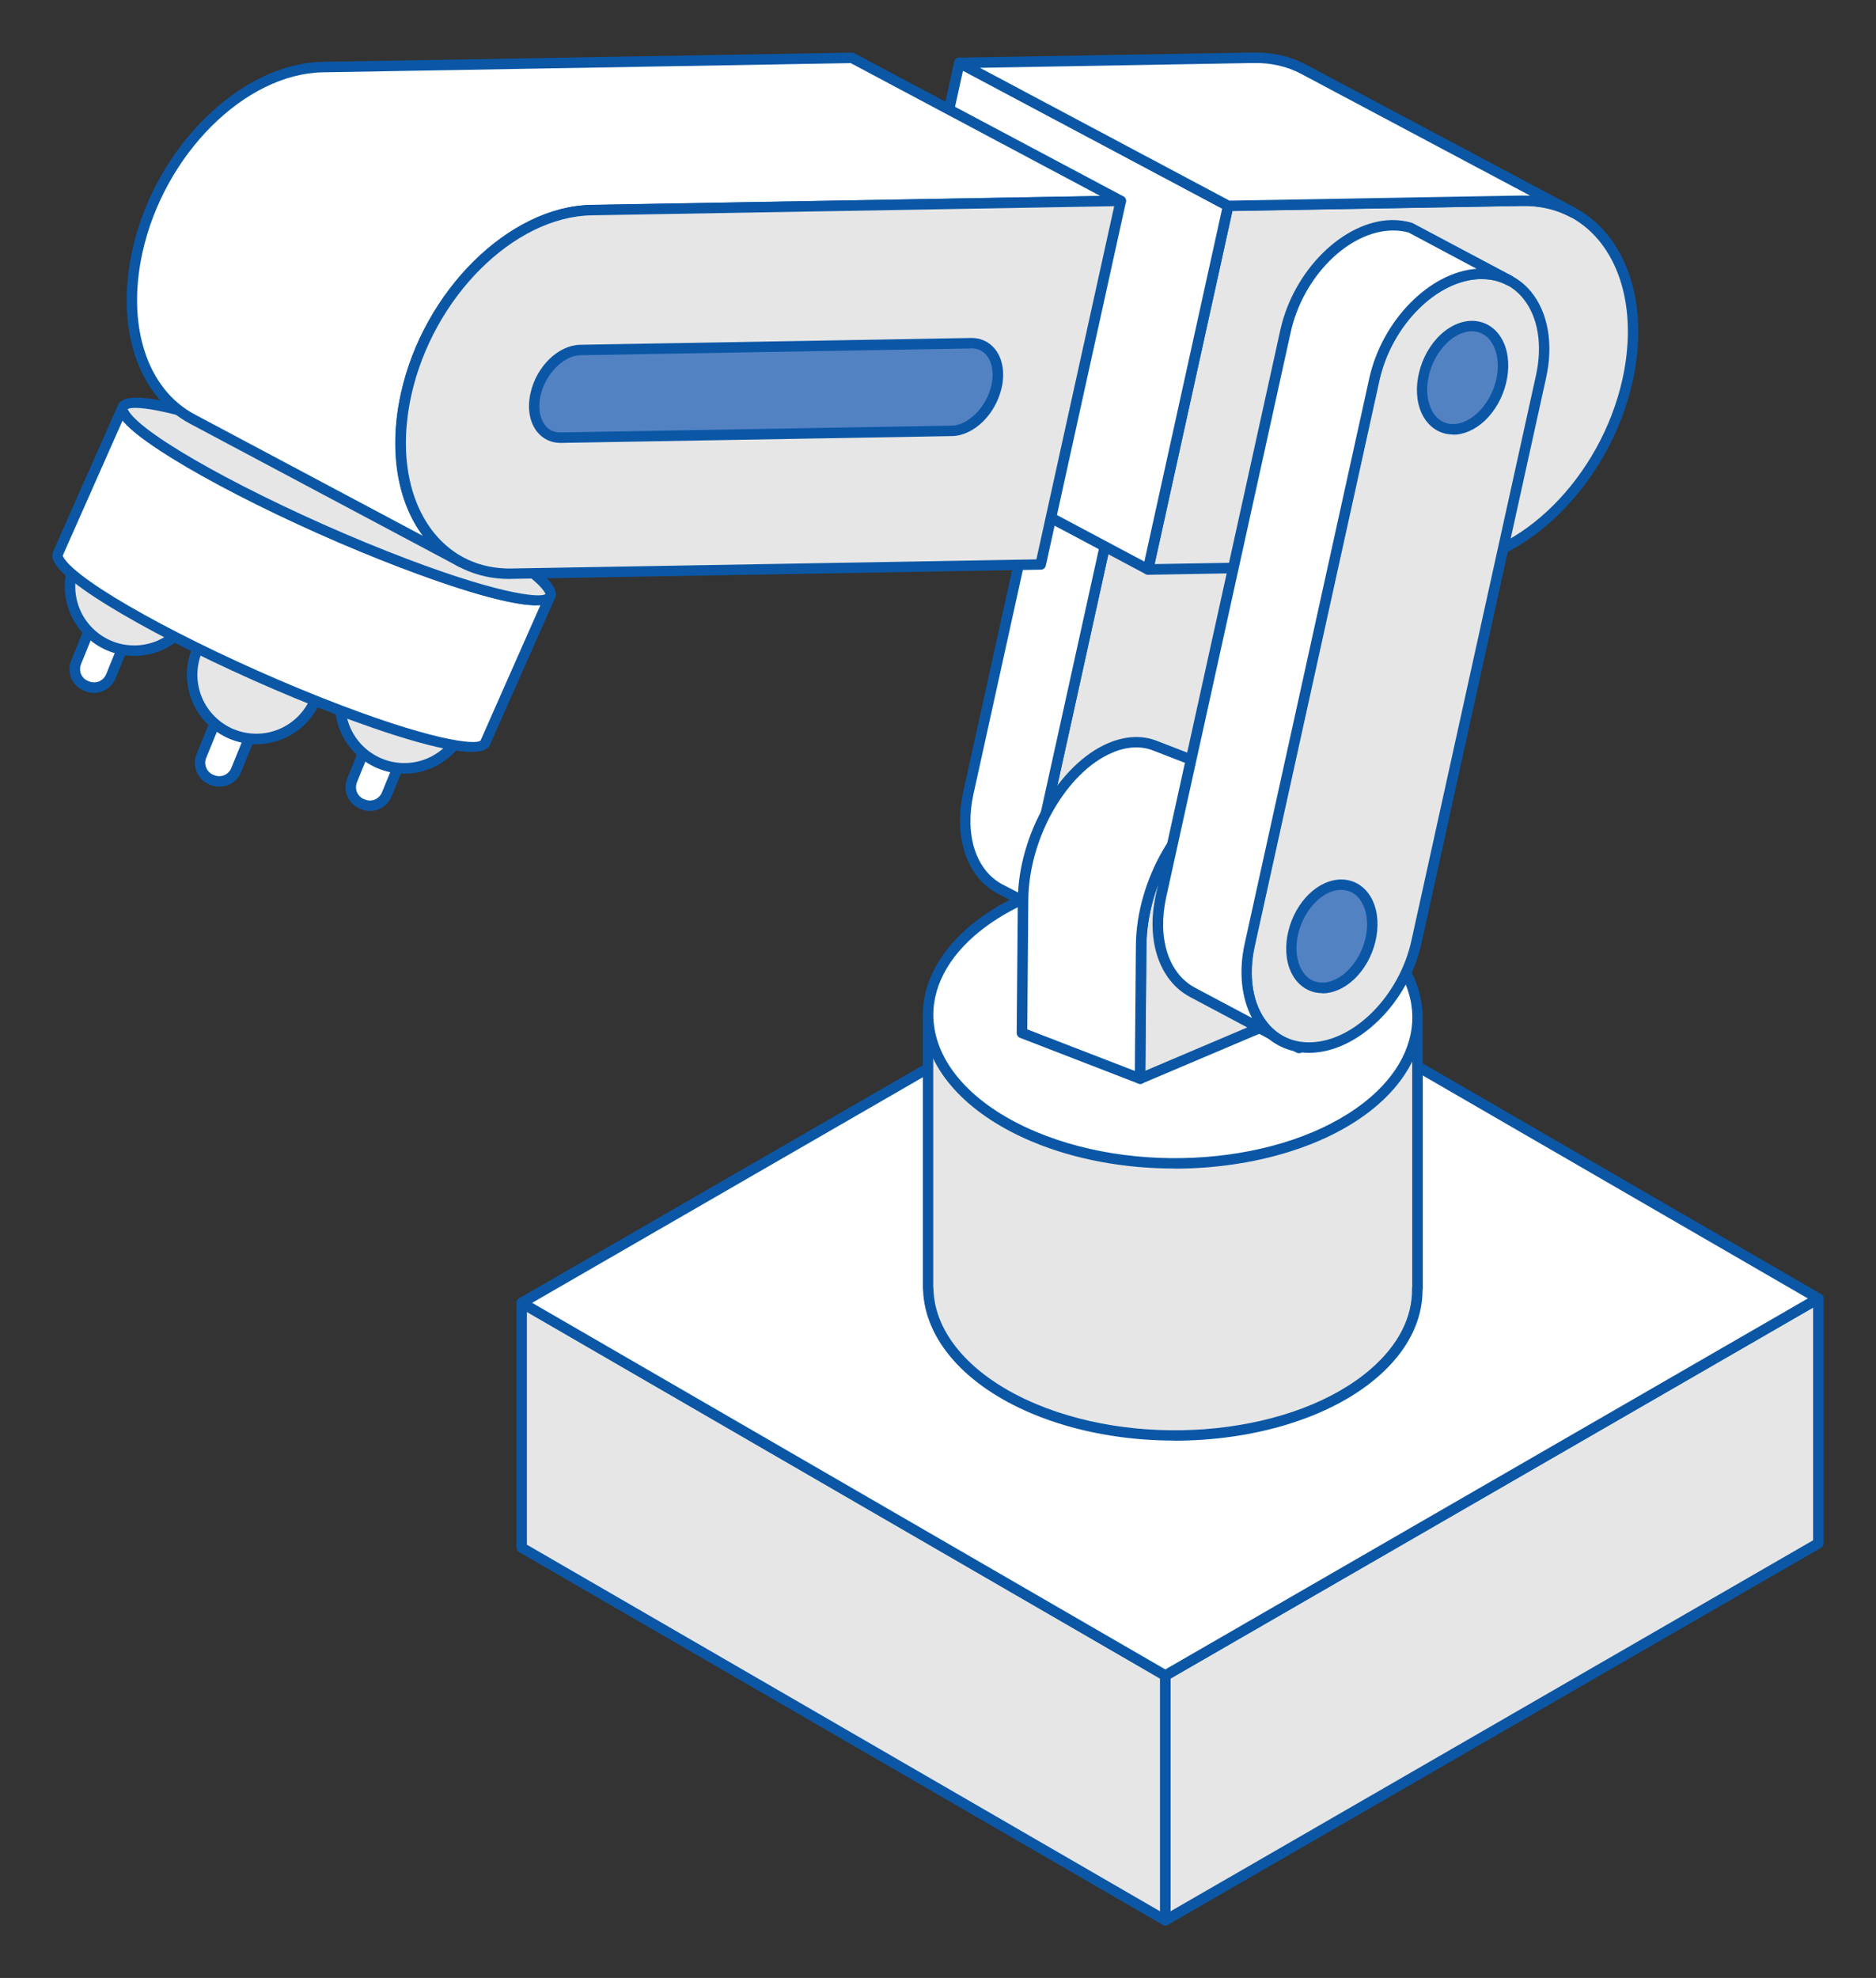<?xml version="1.0" encoding="UTF-8"?>
<svg id="_イラスト" data-name="イラスト" xmlns="http://www.w3.org/2000/svg" viewBox="0 0 178.95 188.68">
  <rect x="0" y="0" width="178.95" height="188.68" fill="#333333" stroke="none"/>
  <defs>
    <style>
      .cls-1 {
        fill: #fff;
      }

      .cls-2 {
        fill: #5382c3;
      }

      .cls-3 {
        fill: none;
      }

      .cls-4 {
        isolation: isolate;
      }

      .cls-5 {
        fill: #0b57a6;
      }

      .cls-6 {
        fill: #e6e6e6;
      }
    </style>
  </defs>
  <path class="cls-3" d="M111.16,188.68c-.95,0-1.9-.25-2.76-.74l-61.39-35.55c-1.7-.98-2.74-2.8-2.74-4.76v-23.35c0-1.96,1.05-3.78,2.75-4.76l36.01-20.79v-1.79c0-.09,0-.18,0-.27.04-4.12,1.92-8.11,5.33-11.34-1.73-2.97-2.25-6.81-1.36-10.89l3.29-14.94-33.21.58-5.76,13.01c-1.06,2.38-3.12,3.6-6.16,3.65-1.04.72-2.19,1.26-3.4,1.61-1.67,3.35-5.69,4.91-9.2,3.47l-.08-.03c-2.69-1.1-4.37-3.63-4.51-6.34-.12.04-.24.07-.35.11-1.52,3.68-5.74,5.45-9.42,3.95l-.1-.04c-3.69-1.5-5.47-5.73-3.97-9.43l.08-.19c-.12-.22-.23-.44-.33-.67-2,1.84-4.95,2.48-7.64,1.39l-.1-.04c-1.79-.73-3.19-2.11-3.94-3.89-.75-1.78-.76-3.75-.03-5.54l.09-.23c-.6-1.3-.96-2.7-1.06-4.15-1.84-2.71-1.13-5.13-.7-6.11l6.19-13.99s.01-.02.02-.03c.16-.35.34-.67.56-.97.2-.29.43-.56.68-.81-1.05-3.59-1.16-7.73-.22-12C10.4,10.7,20.48,1.08,30.7.9L81.17.02c.91-.02,1.85.21,2.68.64l3.42,1.82c1-1.21,2.49-1.96,4.14-1.99L119.47,0c2.69-.04,5.22.54,7.49,1.75l25.63,13.64s0,0,0,0h0c.17.09.33.19.49.3,6.59,3.83,9.6,12.35,7.53,21.73-1.68,7.62-6.32,14.45-12.38,18.41l-7.76,35.19c-.13.58-.28,1.15-.46,1.72.39,1.22.61,2.47.67,3.73.01.15.02.31.02.47v1.62l35.49,20.55c1.7.98,2.74,2.8,2.74,4.76v23.35c0,1.97-1.05,3.78-2.75,4.76l-62.29,35.96c-.85.49-1.8.74-2.75.74ZM55.26,144.46l55.9,32.37,56.79-32.79v-17.01l-35.49-20.55c-1.7-.98-2.74-2.8-2.74-4.76v-4.49c0-.07,0-.14,0-.21,0-.53-.17-1.09-.47-1.66-.8-1.52-.84-3.33-.12-4.89.28-.59.49-1.2.62-1.82l8.28-37.55c.36-1.62,1.43-2.99,2.91-3.74,4.19-2.1,7.79-7.05,8.95-12.32,1.04-4.71-.05-8.83-2.65-10.03h0s0,0,0,0c-.29-.14-.57-.29-.83-.47l-24.6-13.09c-.61-.32-1.35-.49-2.13-.47l-23.71.41-.05.22c-.37,1.68-1.5,3.09-3.07,3.81-1.56.72-3.37.67-4.89-.14l-8.01-4.26-49.05.86c-4.51.08-10.71,5.55-12.42,13.27-.93,4.21-.17,7.97,1.92,9.59,2.06,1.6,2.72,4.42,1.57,6.77-1.15,2.34-3.78,3.56-6.31,2.91-.12-.03-.24-.06-.36-.09l-3.54,7.98c.51,1.07.67,2.29.42,3.49,0,.04-.01.08-.01.13,0,.17.06.31.18.44.05.05.09.09.13.14.06.01.12.02.18.03.05,0,.09.01.12.01.05,0,.21,0,.38-.14,1.69-1.35,4.03-1.59,5.95-.6.7.36,1.42.72,2.16,1.09,2.66,1.31,3.8,4.49,2.59,7.19-.05.11-.06.2-.06.25,0,.23.12.39.22.47.05.04.09.08.14.12.06,0,.12.01.19.02.39.01.56-.2.64-.37,1.2-2.71,4.33-3.99,7.08-2.88l.39.16c.66.26,1.3.51,1.93.75,1.95.74,3.32,2.52,3.52,4.6.02.21.15.35.22.41.05.04.1.08.14.13.06,0,.12,0,.18.02.31.02.46-.12.55-.22.91-1.09,2.18-1.78,3.55-1.95l3.57-8.07c-.83-1.37-1.05-3.07-.5-4.65.75-2.19,2.79-3.67,5.1-3.71l46.3-.81c1.66-.03,3.29.71,4.35,2.02,1.07,1.3,1.48,3.02,1.11,4.67l-4.79,21.75c-.41,1.85.02,2.93.23,3.14l1.95,1.01c1.86.96,3.02,2.9,2.98,4.99-.04,2.09-1.27,3.99-3.16,4.88-1.37.64-2.55,1.39-3.5,2.21-1.02.89-2.24,2.27-2.21,3.82,0,.12,0,.24,0,.37v4.69c0,1.96-1.05,3.78-2.75,4.76l-36.01,20.79v17ZM47.61,54.32s0,0,0,0c0,0,0,0,0,0ZM47.62,54.3s0,0,0,0c0,0,0,0,0,0Z"/>
  <g>
    <g>
      <g>
        <polygon class="cls-6" points="173.45 123.87 111.16 159.83 111.16 183.18 173.45 147.22 173.45 123.87"/>
        <path class="cls-5" d="M111.16,183.68c-.09,0-.17-.02-.25-.07-.15-.09-.25-.25-.25-.43v-23.35c0-.18.1-.34.25-.43l62.29-35.96c.15-.09.35-.09.5,0s.25.25.25.43v23.35c0,.18-.1.34-.25.43l-62.29,35.96c-.08.04-.16.07-.25.07ZM111.66,160.12v22.2l61.29-35.39v-22.2l-61.29,35.39Z"/>
      </g>
      <g>
        <polygon class="cls-6" points="111.16 183.18 49.76 147.63 49.76 124.28 111.16 159.83 111.16 183.18"/>
        <path class="cls-5" d="M111.16,183.68c-.09,0-.17-.02-.25-.07l-61.39-35.55c-.15-.09-.25-.25-.25-.43v-23.35c0-.18.1-.34.25-.43.16-.09.35-.09.5,0l61.39,35.55c.15.09.25.25.25.43v23.35c0,.18-.1.34-.25.43-.08.04-.16.07-.25.07ZM50.26,147.35l60.39,34.97v-22.2l-60.39-34.97v22.2Z"/>
      </g>
      <g>
        <polygon class="cls-1" points="173.45 123.87 112.05 88.32 49.76 124.28 111.16 159.83 173.45 123.87"/>
        <path class="cls-5" d="M111.16,160.33c-.09,0-.17-.02-.25-.07l-61.39-35.55c-.15-.09-.25-.25-.25-.43s.1-.34.25-.43l62.29-35.96c.16-.09.35-.09.5,0l61.39,35.55c.15.09.25.25.25.43s-.1.34-.25.43l-62.29,35.96c-.08.04-.16.07-.25.07ZM50.76,124.28l60.4,34.97,61.29-35.39-60.4-34.97-61.29,35.39Z"/>
      </g>
    </g>
    <g>
      <g>
        <g>
          <path class="cls-6" d="M135.21,96.94h-46.69v25.95h.02c.07,4.42,3.58,8.76,10.1,11.49,10.62,4.45,25.15,2.91,32.46-3.43,2.83-2.46,4.14-5.27,4.1-8.06h.02v-25.95Z"/>
          <path class="cls-5" d="M112.03,137.42c-4.69,0-9.44-.83-13.58-2.57-6.38-2.67-10.25-7.08-10.4-11.81-.01-.04-.02-.09-.02-.14v-25.95c0-.28.22-.5.5-.5h46.69c.28,0,.5.22.5.5v25.95s0,.09-.02.13c0,3.01-1.47,5.88-4.27,8.31-4.56,3.96-11.91,6.09-19.4,6.09ZM89.02,122.77s.02.08.02.12c.07,4.37,3.73,8.5,9.79,11.04,10.44,4.38,24.77,2.88,31.94-3.35,2.61-2.27,3.97-4.92,3.92-7.68,0-.05,0-.09.02-.14v-25.32h-45.69v25.32Z"/>
        </g>
        <g>
          <path class="cls-1" d="M131.1,105c-7.31,6.34-21.84,7.88-32.46,3.43-10.63-4.45-13.31-13.21-6-19.55,7.31-6.34,21.84-7.88,32.47-3.43,10.62,4.45,13.3,13.21,5.99,19.55Z"/>
          <path class="cls-5" d="M112.03,111.47c-4.69,0-9.44-.83-13.58-2.57-5.86-2.46-9.61-6.34-10.31-10.66-.55-3.46.93-6.91,4.17-9.73,7.42-6.45,22.22-8.02,32.99-3.51,5.85,2.45,9.61,6.34,10.3,10.66.55,3.46-.93,6.92-4.17,9.73-4.56,3.96-11.91,6.09-19.4,6.09ZM111.67,83.4c-7.23,0-14.31,2.04-18.7,5.85-2.97,2.58-4.34,5.71-3.84,8.82.64,3.97,4.17,7.58,9.71,9.9,10.44,4.38,24.77,2.88,31.94-3.35h0c2.97-2.58,4.34-5.72,3.84-8.82-.64-3.97-4.17-7.57-9.7-9.89-4.04-1.7-8.67-2.51-13.24-2.51Z"/>
        </g>
      </g>
      <g>
        <g>
          <rect class="cls-1" x="8.87" y="53.21" width="3.57" height="12.71" rx="1.74" ry="1.74" transform="translate(23.25 .38) rotate(22.16)"/>
          <path class="cls-5" d="M8.96,66.1c-.29,0-.57-.06-.84-.17h0s-.1-.04-.1-.04c-.55-.23-.99-.65-1.22-1.2-.23-.55-.24-1.16,0-1.71l3.48-8.56c.22-.55.65-.99,1.2-1.22.55-.23,1.16-.24,1.71-.01l.1.04c.55.23.99.65,1.22,1.2.23.55.23,1.16,0,1.71l-3.48,8.56c-.22.55-.65.99-1.2,1.22-.28.12-.57.18-.87.18ZM8.5,65c.3.12.64.12.95,0,.3-.13.54-.37.67-.67l3.48-8.56c.12-.31.12-.64,0-.95-.13-.3-.37-.54-.67-.66l-.1-.04c-.3-.12-.64-.12-.95,0-.3.13-.54.37-.67.67l-3.48,8.56c-.12.31-.12.64,0,.95.13.3.37.54.67.66l.1.04Z"/>
        </g>
        <g>
          <rect class="cls-1" x="20.83" y="62.15" width="3.57" height="12.71" rx="1.74" ry="1.74" transform="translate(27.51 -3.47) rotate(22.16)"/>
          <path class="cls-5" d="M20.92,75.04c-.28,0-.56-.05-.84-.16l-.1-.04c-1.14-.47-1.69-1.77-1.23-2.91l3.49-8.56c.22-.55.65-.98,1.2-1.22.55-.23,1.16-.24,1.71-.01l.1.04c1.14.47,1.69,1.77,1.23,2.91l-3.48,8.56c-.35.87-1.19,1.39-2.07,1.39ZM24.31,62.97c-.16,0-.33.03-.48.1-.3.13-.54.37-.67.67l-3.49,8.56c-.26.63.05,1.35.68,1.61l.1.04s0,0,0,0c.63.26,1.35-.05,1.61-.68l3.48-8.56c.26-.63-.05-1.35-.68-1.61l-.1-.04c-.15-.06-.31-.09-.47-.09Z"/>
        </g>
        <g>
          <rect class="cls-1" x="35.2" y="64.47" width="3.57" height="12.71" rx="1.74" ry="1.74" transform="translate(29.45 -8.72) rotate(22.16)"/>
          <path class="cls-5" d="M35.29,77.36c-.29,0-.57-.06-.84-.17l-.1-.04c-.55-.23-.99-.65-1.22-1.2-.23-.55-.24-1.16,0-1.71l3.48-8.56c.47-1.14,1.77-1.69,2.91-1.23l.1.04c1.14.47,1.69,1.77,1.23,2.91l-3.49,8.56c-.22.55-.65.98-1.2,1.22-.28.12-.57.18-.87.18ZM38.68,65.29c-.49,0-.95.29-1.15.77l-3.48,8.56c-.12.31-.12.64,0,.95.13.3.37.54.67.66l.1.04s0,0,0,0c.31.12.64.12.94,0,.3-.13.54-.37.67-.67l3.49-8.56c.26-.63-.05-1.35-.68-1.61l-.1-.04c-.15-.06-.31-.09-.46-.09Z"/>
        </g>
        <g>
          <circle class="cls-6" cx="12.8" cy="55.95" r="6.12"/>
          <path class="cls-5" d="M12.8,62.57c-3.65,0-6.62-2.97-6.62-6.62s2.97-6.62,6.62-6.62,6.62,2.97,6.62,6.62-2.97,6.62-6.62,6.62ZM12.8,50.33c-3.1,0-5.62,2.52-5.62,5.62s2.52,5.62,5.62,5.62,5.62-2.52,5.62-5.62-2.52-5.62-5.62-5.62Z"/>
        </g>
        <g>
          <circle class="cls-6" cx="38.57" cy="67.17" r="6.12"/>
          <path class="cls-5" d="M38.57,73.8c-3.65,0-6.62-2.97-6.62-6.62s2.97-6.62,6.62-6.62,6.62,2.97,6.62,6.62-2.97,6.62-6.62,6.62ZM38.57,61.55c-3.1,0-5.62,2.52-5.62,5.62s2.52,5.62,5.62,5.62,5.62-2.52,5.62-5.62-2.52-5.62-5.62-5.62Z"/>
        </g>
        <g>
          <circle class="cls-6" cx="24.45" cy="64.37" r="6.12"/>
          <path class="cls-5" d="M24.45,70.99c-3.65,0-6.62-2.97-6.62-6.62s2.97-6.62,6.62-6.62,6.62,2.97,6.62,6.62-2.97,6.62-6.62,6.62ZM24.45,58.75c-3.1,0-5.62,2.52-5.62,5.62s2.52,5.62,5.62,5.62,5.62-2.52,5.62-5.62-2.52-5.62-5.62-5.62Z"/>
        </g>
        <g class="cls-4">
          <g>
            <path class="cls-1" d="M36.67,53.01c-10.98-4.35-21.93-10.2-24.45-13.05-.44-.5-.6-.88-.48-1.14l-6.2,14c-.11.25.04.63.48,1.14,2.52,2.85,13.47,8.7,24.45,13.05,9.05,3.59,15.3,5.05,15.82,3.86l6.2-14c-.53,1.19-6.78-.27-15.82-3.86Z"/>
            <path class="cls-5" d="M44.98,71.73c-3.49,0-11.04-2.81-14.7-4.26-11.03-4.37-22.09-10.29-24.64-13.19-.21-.24-.87-.98-.57-1.67l6.2-14h0c.11-.25.41-.37.66-.25.25.11.37.41.25.66h0s.03.18.4.6c2.47,2.8,13.36,8.59,24.26,12.92h0c10.42,4.13,14.73,4.55,15.19,4.1.11-.25.4-.35.65-.24.25.11.36.42.25.67h0s0,0,0,0l-6.2,13.99c-.21.47-.85.67-1.77.67ZM5.99,53.02s.03.18.4.6c2.47,2.8,13.35,8.59,24.26,12.92,10.42,4.13,14.73,4.55,15.19,4.1l5.71-12.92c-3.31.23-11.29-2.75-15.08-4.25h0c-11.03-4.37-22.08-10.29-24.64-13.19-.04-.04-.08-.1-.14-.16l-5.71,12.89h0Z"/>
          </g>
          <g>
            <path class="cls-6" d="M12.22,39.96c-2.52-2.85,4.36-1.63,15.34,2.72,10.99,4.36,21.94,10.2,24.45,13.05,2.52,2.85-4.35,1.63-15.34-2.72s-21.94-10.2-24.45-13.05Z"/>
            <path class="cls-5" d="M51.19,57.75c-3.48,0-11.09-2.84-14.71-4.28-11.03-4.37-22.08-10.29-24.64-13.19h0c-.65-.74-.81-1.35-.48-1.82,1.36-1.94,11.91,1.98,16.38,3.75,11.03,4.37,22.09,10.29,24.64,13.18.65.74.81,1.35.48,1.82-.26.37-.85.52-1.67.52ZM12.59,39.63c2.47,2.8,13.35,8.59,24.26,12.92,10.37,4.11,14.68,4.54,15.19,4.11-.02,0-.06-.19-.41-.59-2.47-2.8-13.35-8.59-24.26-12.92-10.37-4.11-14.69-4.54-15.19-4.11.02,0,.06.19.41.59h0Z"/>
          </g>
        </g>
      </g>
      <g>
        <path class="cls-6" d="M124.2,15.89c-.8-.43-1.73-.65-2.76-.64-4.4.08-8.94,4.59-10.15,10.09l-11.88,53.91c-.93,4.21.37,7.76,3,9.17l21.51,11.55s.2-2.86,1.13-7.07l11.88-53.91c1.21-5.5,5.75-10.01,10.15-10.09,1.03-.02,1.96.21,2.76.64l-25.64-13.64Z"/>
        <path class="cls-5" d="M123.91,100.47c-.08,0-.16-.02-.24-.06l-21.5-11.55c-2.93-1.56-4.21-5.37-3.25-9.71l11.88-53.91c1.26-5.7,6.03-10.4,10.63-10.48,1.1-.02,2.1.21,3,.69l25.63,13.64s0,0,0,0h0c.24.13.34.43.21.68-.13.24-.44.34-.68.21h0c-.75-.4-1.6-.6-2.51-.58-4.17.07-8.51,4.42-9.67,9.7l-11.88,53.91c-.91,4.12-1.12,6.97-1.12,7-.01.17-.11.32-.26.4-.08.04-.16.06-.24.06ZM121.55,15.75s-.07,0-.11,0c-4.17.07-8.51,4.42-9.67,9.7l-11.88,53.91c-.86,3.89.22,7.27,2.75,8.62l20.84,11.19c.12-1.12.42-3.41,1.07-6.38l11.88-53.91c1.22-5.54,5.75-10.13,10.24-10.46l-22.71-12.08h0c-.72-.38-1.53-.58-2.41-.58Z"/>
      </g>
      <g>
        <path class="cls-1" d="M99.36,79.41l6.03-27.35h0s5.89-26.71,5.89-26.71c1.21-5.5,5.75-10.01,10.15-10.09.67-.01,1.29.09,1.86.27l-6.13-3.26c-.8-.43-1.73-.65-2.76-.64-4.4.08-8.94,4.59-10.15,10.09l-11.88,53.91c-.93,4.21.37,7.77,3,9.17l7.03,3.63c-2.51-1.47-3.95-4.91-3.04-9.01Z"/>
        <path class="cls-5" d="M102.41,88.92c-.08,0-.16-.02-.23-.06l-7.03-3.63c-2.94-1.56-4.22-5.38-3.26-9.72l11.88-53.91c1.26-5.7,6.03-10.4,10.63-10.48,1.11-.02,2.1.21,3,.69l6.13,3.26c.23.12.33.4.23.64-.1.24-.36.36-.61.28-.55-.18-1.13-.26-1.7-.25-4.17.07-8.51,4.42-9.67,9.7l-5.89,26.71s-.02.06-.03.09l-6.01,27.26c-.8,3.62.33,7.03,2.81,8.47.23.14.32.43.19.67-.09.17-.26.26-.44.26ZM114.52,12.13s-.07,0-.11,0c-4.17.07-8.51,4.42-9.67,9.7l-11.88,53.91c-.86,3.89.22,7.27,2.75,8.62l4.19,2.16c-1.16-1.91-1.53-4.48-.92-7.21h0l6.03-27.35s.02-.06.03-.09l5.87-26.62c1.2-5.46,5.63-10.01,10.05-10.45l-3.92-2.08c-.72-.38-1.53-.58-2.41-.58Z"/>
      </g>
      <g class="cls-4">
        <g>
          <path class="cls-6" d="M145.21,19.15c7.66-.13,12.16,7.52,10.05,17.1s-10.03,17.45-17.69,17.58l-28.05.49,7.64-34.68,28.05-.49Z"/>
          <path class="cls-5" d="M109.51,54.82c-.15,0-.29-.07-.39-.18-.1-.12-.13-.27-.1-.42l7.64-34.68c.05-.23.25-.39.48-.39l28.05-.49h0c3.27-.05,6.12,1.26,8.12,3.7,2.76,3.37,3.64,8.48,2.43,14-2.16,9.77-10.31,17.84-18.17,17.98l-28.05.49h0ZM117.56,20.13l-7.42,33.68,27.42-.48c7.43-.13,15.15-7.84,17.21-17.19,1.15-5.22.34-10.02-2.22-13.16-1.83-2.23-4.38-3.39-7.33-3.34l-27.66.48Z"/>
        </g>
        <g>
          <polygon class="cls-1" points="109.51 54.32 83.87 40.67 91.52 5.99 117.15 19.64 109.51 54.32"/>
          <path class="cls-5" d="M109.51,54.82c-.08,0-.16-.02-.24-.06l-25.64-13.64c-.2-.11-.3-.33-.25-.55l7.64-34.68c.03-.15.14-.28.28-.35.14-.07.31-.06.45.01l25.64,13.64c.2.11.3.33.25.55l-7.64,34.68c-.03.15-.14.28-.28.35-.07.03-.14.05-.21.05ZM84.44,40.41l24.72,13.16,7.42-33.67-24.72-13.16-7.42,33.67Z"/>
        </g>
        <g>
          <path class="cls-1" d="M124.38,6.61c-1.4-.75-3.02-1.14-4.81-1.11l-28.05.49,25.64,13.64,28.05-.49c1.79-.03,3.41.36,4.81,1.11l-25.64-13.64Z"/>
          <path class="cls-5" d="M150.02,20.76c-.08,0-.16-.02-.24-.06h0c-1.36-.73-2.91-1.08-4.57-1.05l-28.05.49c-.09,0-.17-.02-.24-.06l-25.64-13.64c-.2-.11-.3-.34-.25-.56.05-.22.25-.38.48-.38l28.05-.49c1.83-.03,3.54.36,5.05,1.17l25.64,13.64s0,0,0,0c.24.13.34.43.21.68-.09.17-.26.27-.44.27ZM93.46,6.46l23.82,12.68,27.92-.49c.25,0,.5,0,.75.01l-21.81-11.6h0c-1.36-.73-2.91-1.08-4.57-1.05l-26.12.46Z"/>
        </g>
      </g>
      <g>
        <g class="cls-4">
          <g>
            <path class="cls-1" d="M81.27,5.52l-50.48.88c-7.66.13-15.58,8.01-17.69,17.58-1.62,7.34.65,13.55,5.24,15.99l25.64,13.64c-4.59-2.44-6.85-8.65-5.24-15.99,2.11-9.58,10.03-17.45,17.69-17.58l50.48-.88-25.64-13.64Z"/>
            <path class="cls-5" d="M43.98,54.11c-.08,0-.16-.02-.24-.06,0,0,0,0,0,0l-25.63-13.64c-4.97-2.64-7.12-9.13-5.49-16.54C14.77,14.1,22.92,6.04,30.78,5.9l50.48-.88c.1,0,.17.02.24.06l25.64,13.64c.2.11.3.34.25.56-.05.22-.25.38-.48.38l-50.48.88c-7.43.13-15.15,7.84-17.21,17.19-1.53,6.95.42,13.01,4.97,15.44h0c.24.13.34.44.21.68-.09.17-.26.27-.44.27ZM81.15,6.02l-50.35.88c-7.43.13-15.15,7.84-17.21,17.19-1.53,6.95.42,13.01,4.98,15.44l21.76,11.58c-2.46-3.29-3.28-8.2-2.09-13.59,2.15-9.77,10.31-17.84,18.17-17.98l48.54-.85-23.82-12.68Z"/>
          </g>
          <g>
            <path class="cls-6" d="M106.91,19.16l-7.64,34.68-50.48.88c-7.66.13-12.16-7.52-10.05-17.1,2.11-9.58,10.03-17.45,17.69-17.58l50.48-.88Z"/>
            <path class="cls-5" d="M48.6,55.23c-3.15,0-5.96-1.31-7.92-3.7-2.76-3.37-3.64-8.48-2.43-14,2.15-9.77,10.31-17.84,18.17-17.98l50.48-.88c.15,0,.3.06.4.18.1.12.13.27.1.42l-7.64,34.68c-.05.23-.25.39-.48.39l-50.48.88c-.07,0-.13,0-.2,0ZM106.28,19.67l-49.84.87c-7.43.13-15.15,7.84-17.21,17.19-1.15,5.23-.34,10.02,2.22,13.16,1.83,2.23,4.39,3.39,7.33,3.34l50.08-.87,7.42-33.68Z"/>
          </g>
        </g>
        <g class="cls-4">
          <g>
            <path class="cls-2" d="M92.63,32.74c1.85-.03,2.93,1.81,2.42,4.12s-2.42,4.21-4.26,4.24l-37.29.65c-1.85.03-2.93-1.81-2.42-4.12s2.42-4.21,4.26-4.24l37.29-.65Z"/>
            <path class="cls-5" d="M53.46,42.25c-.88,0-1.66-.37-2.2-1.03-.74-.9-.98-2.25-.66-3.7.56-2.56,2.65-4.59,4.74-4.63l37.29-.65c.89-.02,1.7.35,2.26,1.03.74.9.98,2.25.66,3.7-.57,2.56-2.65,4.59-4.74,4.63l-37.29.65s-.04,0-.06,0ZM92.63,32.74v.5s-37.28.65-37.28.65c-1.6.03-3.33,1.79-3.79,3.85-.25,1.13-.08,2.19.46,2.85.36.45.86.67,1.47.66l37.29-.65c1.6-.03,3.33-1.79,3.79-3.85.25-1.13.08-2.19-.46-2.85-.37-.45-.9-.68-1.47-.67v-.5Z"/>
          </g>
        </g>
      </g>
      <g class="cls-4">
        <g>
          <path class="cls-6" d="M117.17,75.7c4.55-1.93,8.18,1.43,8.13,7.5l-.11,12.7-16.45,6.98.11-12.7c.05-6.07,3.78-12.56,8.32-14.48Z"/>
          <path class="cls-5" d="M108.75,103.39c-.1,0-.19-.03-.28-.08-.14-.09-.22-.25-.22-.42l.11-12.7c.05-6.24,3.92-12.94,8.62-14.94,2.04-.87,4.05-.76,5.63.3,2.06,1.37,3.22,4.17,3.19,7.67l-.11,12.7c0,.2-.12.38-.3.46l-16.45,6.98c-.06.03-.13.04-.2.04ZM119.66,75.66c-.73,0-1.5.17-2.3.51h0c-4.37,1.85-7.96,8.15-8.01,14.03l-.1,11.94,15.44-6.56.11-12.38c.03-3.15-.97-5.64-2.75-6.83-.72-.48-1.52-.72-2.39-.72ZM117.17,75.7h0,0Z"/>
        </g>
        <g>
          <path class="cls-1" d="M110.14,71.12c-1.23-.48-2.68-.44-4.24.22-4.54,1.93-8.27,8.41-8.32,14.48l-.11,12.7,11.27,4.36.11-12.7c.05-6.07,3.78-12.56,8.32-14.48,1.56-.66,3.01-.7,4.24-.22l-11.27-4.36Z"/>
          <path class="cls-5" d="M108.75,103.39c-.06,0-.12-.01-.18-.03l-11.27-4.36c-.19-.07-.32-.26-.32-.47l.11-12.7c.05-6.24,3.92-12.94,8.62-14.94,1.63-.69,3.22-.77,4.61-.23l11.27,4.36h0c.26.1.39.39.29.65-.1.26-.39.38-.65.29h0c-1.14-.44-2.48-.37-3.86.22-4.37,1.85-7.96,8.15-8.01,14.03l-.11,12.7c0,.16-.08.32-.22.41-.08.06-.18.09-.28.09ZM97.98,98.19l10.27,3.97.1-11.98c.05-6.24,3.92-12.94,8.62-14.94.45-.19.89-.33,1.33-.43l-8.34-3.23h0c-1.15-.44-2.48-.37-3.86.22-4.37,1.85-7.96,8.15-8.01,14.03l-.1,12.36Z"/>
        </g>
      </g>
      <g>
        <g>
          <path class="cls-6" d="M141.24,26.12c4.39-.08,6.97,4.31,5.76,9.81l-11.88,53.91c-1.21,5.49-5.75,10-10.14,10.08s-6.98-4.31-5.77-9.8l11.88-53.91c1.21-5.5,5.75-10.01,10.15-10.09Z"/>
          <path class="cls-5" d="M124.86,100.43c-1.88,0-3.55-.78-4.71-2.2-1.62-1.98-2.15-4.98-1.43-8.21l11.88-53.91c1.26-5.7,6.03-10.4,10.63-10.48h0c1.9-.03,3.63.75,4.82,2.2,1.62,1.99,2.15,4.98,1.43,8.22l-11.88,53.91c-1.25,5.69-6.02,10.39-10.62,10.47-.04,0-.08,0-.12,0ZM141.25,26.62c-4.17.07-8.51,4.42-9.67,9.7l-11.88,53.91c-.65,2.93-.2,5.61,1.23,7.36,1.01,1.23,2.42,1.87,4.04,1.84,4.17-.07,8.5-4.42,9.66-9.69l11.88-53.91c.65-2.94.2-5.62-1.23-7.37-1-1.23-2.4-1.87-4.03-1.83h0ZM141.24,26.12h0,0Z"/>
        </g>
        <g>
          <path class="cls-1" d="M132.78,21.49c-4.4.08-8.94,4.59-10.15,10.09l-11.88,53.91c-.93,4.21.37,7.76,3,9.17l7.57,4.03c-2.02-1.67-2.93-4.87-2.11-8.57l11.88-53.91c1.21-5.5,5.75-10.01,10.15-10.09,1.03-.02,1.96.21,2.76.64l-9.42-5.01c-.56-.17-1.16-.26-1.8-.25Z"/>
          <path class="cls-5" d="M121.32,99.19c-.08,0-.16-.02-.24-.06l-7.57-4.03c-2.93-1.56-4.21-5.38-3.26-9.72l11.88-53.91c1.26-5.7,6.03-10.4,10.63-10.48h0c.65,0,1.32.08,1.95.27l9.5,5.05s0,0,0,0h0c.24.13.34.43.21.68-.13.24-.44.34-.68.21-.75-.4-1.59-.6-2.52-.58-4.17.07-8.51,4.42-9.67,9.7l-11.88,53.91c-.74,3.37,0,6.47,1.94,8.07.2.16.24.45.1.66-.1.14-.25.22-.42.22ZM132.79,21.99h0c-4.17.07-8.51,4.42-9.67,9.7l-11.88,53.91c-.86,3.89.22,7.27,2.75,8.62l5.44,2.89c-1.01-1.9-1.29-4.43-.7-7.1l11.88-53.91c1.22-5.54,5.76-10.13,10.24-10.46l-6.49-3.46c-.45-.13-1.02-.2-1.55-.19Z"/>
        </g>
        <g>
          <path class="cls-2" d="M142.96,32.84c.96,2.08.19,5.19-1.71,6.94-1.91,1.76-4.23,1.49-5.19-.58-.96-2.08-.19-5.19,1.71-6.94,1.9-1.76,4.23-1.49,5.18.58Z"/>
          <path class="cls-5" d="M138.61,41.45c-.21,0-.42-.02-.63-.06-1.04-.21-1.88-.91-2.37-1.97-1.04-2.26-.22-5.63,1.83-7.52,1.11-1.02,2.42-1.47,3.61-1.23,1.04.21,1.88.91,2.37,1.98,1.04,2.26.22,5.63-1.83,7.52-.91.84-1.97,1.3-2.98,1.3ZM140.41,31.6c-.76,0-1.57.36-2.3,1.03-1.75,1.62-2.47,4.47-1.6,6.37.36.78.93,1.27,1.66,1.41.86.17,1.87-.19,2.74-.99,1.75-1.62,2.47-4.47,1.59-6.36-.36-.78-.93-1.27-1.66-1.41-.14-.03-.29-.04-.44-.04Z"/>
        </g>
        <g>
          <path class="cls-2" d="M130.49,86.13c.96,2.08.19,5.19-1.71,6.94-1.91,1.76-4.23,1.49-5.19-.58-.96-2.08-.19-5.19,1.71-6.94s4.23-1.49,5.18.58Z"/>
          <path class="cls-5" d="M126.14,94.74c-.21,0-.42-.02-.63-.06-1.04-.21-1.88-.91-2.37-1.97-1.04-2.26-.22-5.63,1.83-7.52,1.11-1.02,2.42-1.47,3.61-1.23,1.04.21,1.88.91,2.37,1.98,1.04,2.26.22,5.63-1.83,7.52-.91.84-1.97,1.3-2.98,1.3ZM127.94,84.88c-.76,0-1.57.36-2.3,1.03-1.75,1.62-2.47,4.47-1.6,6.37.36.78.93,1.27,1.66,1.41.87.17,1.87-.19,2.74-.99,1.75-1.62,2.47-4.47,1.59-6.36-.36-.78-.93-1.27-1.66-1.41-.14-.03-.29-.04-.44-.04Z"/>
        </g>
      </g>
    </g>
  </g>
</svg>
